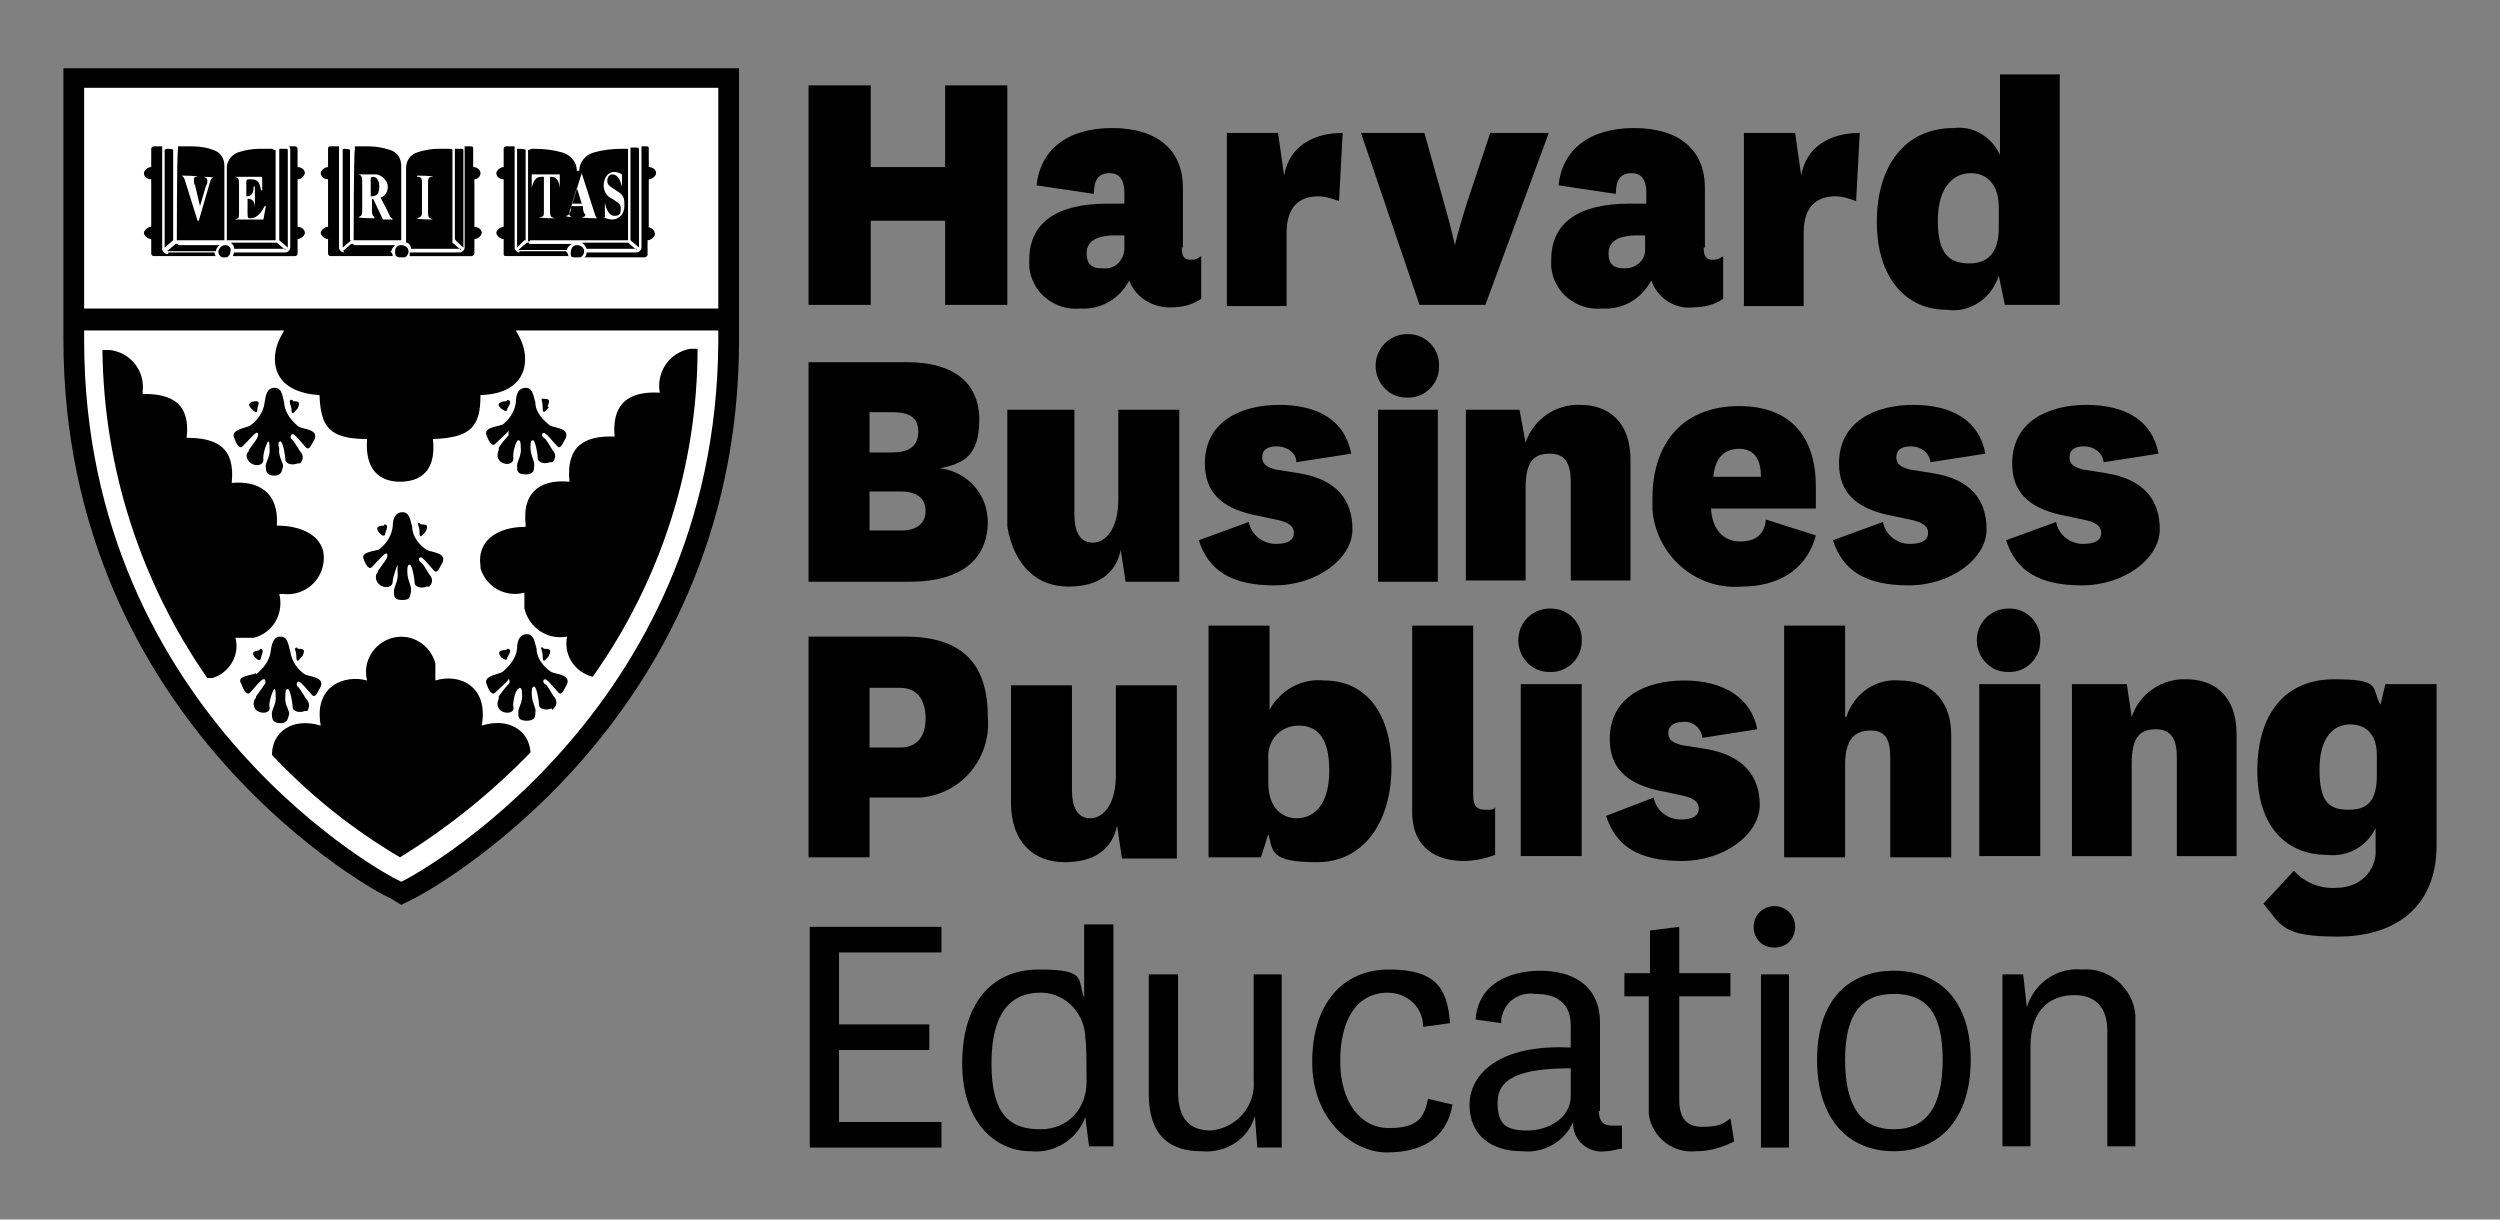 <?xml version="1.0" encoding="UTF-8"?>
<svg xmlns="http://www.w3.org/2000/svg" version="1.1" viewBox="0 0 205 100">
  <rect x="0" y="0" width="205" height="100" fill="#808080" stroke="none"/>
  <defs>
    <style>
      .cls-1 {
        fill: #fff;
      }
    </style>
  </defs>
  <!-- Generator: Adobe Illustrator 28.7.3, SVG Export Plug-In . SVG Version: 1.2.0 Build 164)  -->
  <g>
    <g id="Layer_1">
      <g id="Layer_1-2" data-name="Layer_1">
        <g id="Layer_2">
          <g id="Layer_1-2">
            <path d="M32.1,73.7l-.4-.2c-.2,0-26.5-13.8-26.5-45.7h0V5.6h55.4v22.3c0,31.9-26.3,45.6-26.5,45.7h0l-1.2.6-.8-.5Z"/>
            <path d="M58.9,27.1h0V7.2H6.9v19.8h0v.8c0,30.9,25.5,44.2,25.6,44.2l.4.2.4-.2s25.5-13.3,25.6-44.2c0,0,0-.7,0-.7Z"/>
            <path class="cls-1" d="M42.3,27.1c.3.5.6,1.1.7,1.7.3,1.7-.5,3.5-3.6,3.6,0,2.5-.7,3.5-3.9,3.6.3,2.7-1.1,3.5-2.7,3.5s-2.9-.9-2.7-3.5c-3.2,0-3.8-1.1-3.9-3.6-3.1-.2-3.9-1.9-3.6-3.6.1-.6.4-1.2.7-1.7H6.9v.8c0,30.9,25.5,44.2,25.6,44.2l.4.2.4-.2s25.5-13.3,25.6-44.2v-.8s-16.6,0-16.6,0ZM21,55.3c.6-.5,1.1-1.1,1.2-1.9.1-.8.3-1.2.8-1.2s.6.4.8,1.2c.1.8.6,1.5,1.2,1.9.4.2,1.6.2,1.3,1-.2.3-.4,1-.7.7-.3-.3-.9-1.1-1.1-1.1s-.2.3-.1.4c.1,0,.5.7.7,1,.3.3.3.7.1,1h-.2c-.5.2-1,0-1-.3s-.2-1.5-.4-1.5-.2.3-.2.6c-.1.7.4,1.2.3,1.5s-.1.7-.7.7-.7-.3-.7-.7c-.1-.3.4-.9.3-1.5,0-.3,0-.6-.1-.6s-.5,1.1-.4,1.5-.5.6-1,.3c-.3-.2-.4-.6-.2-1,0,0,.1,0,.1-.2.2-.3.6-.8.7-1,.1,0,.1-.5-.1-.4-.2,0-.8.8-1.1,1.1-.3.3-.6-.4-.7-.7-.5-.7.8-.7,1.2-.9h0ZM21.3,53.2c.4,0,.2.4.1.7,0,.3-.2.3-.5,0-.4-.5.1-.5.4-.6h0ZM24.4,53.2c.4,0,.7,0,.4.6-.4.5-.5.5-.5,0s-.3-.7.1-.7h0ZM42.5,56.5c-.2,0-.5,1.1-.4,1.5s-.5.6-1,.3c-.3-.2-.4-.6-.2-1v-.2c.2-.3.6-.8.8-1s0-.5,0-.4-.8.8-1.1,1.1-.6-.4-.7-.7c-.3-.7,1-.8,1.3-1,.6-.5,1.1-1.1,1.2-1.9,0-.8.3-1.2.8-1.2s.6.4.8,1.2c0,.8.6,1.5,1.2,1.9.4.2,1.6.2,1.3,1-.2.3-.4,1-.7.7s-.9-1.1-1.1-1.1-.2.3,0,.4.5.7.7,1c.3.3.3.7,0,1s0,0-.2,0c-.5.2-1,0-1-.3s-.2-1.5-.4-1.5-.2.3-.2.6c0,.7.4,1.2.3,1.5,0,.3,0,.7-.7.7s-.7-.3-.7-.7.4-.9.3-1.5c0-.2,0-.5-.2-.5h0ZM41.6,53.2c.4,0,.2.4,0,.7q0,.4-.5,0c-.4-.5,0-.6.4-.6h0ZM44.6,53.2c.4,0,.7,0,.4.6-.4.5-.5.5-.5,0s-.3-.8,0-.7h0ZM45,33.4c-.4.5-.5.5-.5,0s-.2-.8,0-.7c.4,0,.7,0,.4.6h0ZM41.6,32.8c.4,0,.2.4,0,.7q0,.4-.5,0c-.5-.4,0-.6.4-.6h0ZM41.1,34.9c.6-.4,1.1-1.1,1.2-1.9,0-.8.3-1.2.8-1.2s.6.4.8,1.2c0,.8.6,1.4,1.2,1.9.4.2,1.6.2,1.3,1-.2.3-.4,1-.7.7s-.9-1.1-1.1-1.1-.2.3,0,.4.5.7.7,1c.3.3.3.7,0,1h-.2c-.5.2-1,0-1-.3s-.2-1.5-.4-1.5-.2.3-.2.6c0,.7.4,1.2.3,1.5,0,.3,0,.7-.7.7s-.7-.3-.7-.7.4-.9.3-1.5c0-.3,0-.6-.2-.6s-.5,1.1-.4,1.5c0,.4-.5.6-1,.3-.3-.2-.4-.6-.2-1v-.2c.2-.3.6-.8.8-1,0-.2,0-.5,0-.4s-.8.8-1.1,1.1-.6-.4-.7-.7c-.3-.7,1-.7,1.3-.9h0ZM43.1,43c-.3-2.9,1.5-3.7,3.6-3.5-.3-2.9,1.2-3.8,3.7-3.7-.3-3.3,1.9-3.7,3.7-3.6-.3-1.7.8-3.3,2.5-3.6h.6c0,9.6-3,19-8.6,26.9-1.5-.4-2.4-1.8-2.1-3.3h0c-1.6.3-3.1-.7-3.5-2.3v-1.3c-1.5.4-3.1-.4-3.6-2v-.2c-.3-2,1.3-3.2,3.7-3.2,0,0,0-.2,0-.2ZM34.5,43c.4,0,.7,0,.4.6-.4.5-.5.5-.5,0s-.3-.8,0-.7h0ZM31.5,43c.4,0,.2.4.1.7,0,.3-.2.3-.5,0-.4-.5,0-.6.4-.6h0ZM31,45.1c.6-.4,1.1-1.1,1.2-1.9,0-.8.3-1.2.8-1.2s.6.4.8,1.2c0,.8.6,1.5,1.2,1.9.4.2,1.6.2,1.3,1-.2.3-.4,1-.7.7s-.9-1.1-1.1-1.1-.2.3,0,.4.5.7.7,1c.3.3.3.7,0,1h-.2c-.5.2-1,0-1-.3s-.2-1.5-.4-1.5-.2.3-.2.6c0,.7.4,1.2.3,1.6s0,.7-.7.7-.7-.3-.7-.7.4-.9.3-1.6v-.6s-.4,1-.4,1.4-.5.6-1,.3c-.3-.2-.5-.6-.3-1,0,0,.1,0,.1-.2.2-.3.6-.8.7-1s.1-.5-.1-.4-.8.8-1.1,1.1c-.3.3-.6-.4-.7-.7-.2-.6,1.1-.6,1.4-.8h-.2ZM30.1,55.8c-.4-1.6.6-3.1,2.1-3.5,1.6-.4,3.1.6,3.5,2.1v1.4c1.9-.6,4.4.4,3.8,3.7,2.2-.7,3.9.4,4,2.2-3.2,3.3-6.8,6.2-10.7,8.6-3.9-2.3-7.4-5.1-10.5-8.4,0-1.9,1.7-3.1,4-2.4-.6-3.3,2-4.2,3.8-3.7h0ZM26.5,46.3c-.3,1.6-1.8,2.6-3.3,2.4h-.3c.4,1.6-.5,3.2-2.1,3.6h-1.5c.4,1.4-.5,2.9-1.9,3.3h-.4c-5.5-7.9-8.5-17.3-8.6-26.9h.6c1.7.2,2.9,1.7,2.7,3.4v.2c1.7,0,4,.3,3.6,3.6,2.5,0,4,.8,3.7,3.7,2.1-.2,3.9.7,3.7,3.5,2.5,0,4.2,1.2,3.8,3.2h0ZM21.1,33.5c0,.4-.1.4-.5,0s0-.6.4-.6.1.4.1.7h0ZM24,32.9c.4,0,.7,0,.4.6-.4.5-.5.5-.5,0-.1-.4-.3-.8.1-.7h0ZM23.3,33.1c.1.8.6,1.4,1.2,1.9.4.2,1.6.2,1.3,1-.2.3-.4,1-.7.7-.3-.3-.9-1.1-1.1-1.1s-.2.3-.1.4c.1,0,.5.7.7,1,.3.3.3.7,0,1h-.2c-.5.2-1,0-1-.3s-.2-1.5-.4-1.5-.2.3-.1.6c-.1.7.4,1.2.3,1.5s-.1.7-.7.7-.7-.3-.7-.7c-.1-.3.4-.9.3-1.5,0-.3,0-.6-.1-.6s-.5,1.1-.4,1.5c0,.4-.5.6-1,.3-.3-.2-.5-.6-.3-.9,0,0,.1,0,.1-.2.2-.3.6-.8.7-1s.1-.5-.1-.4-.8.8-1.1,1.1c-.3.3-.6-.4-.7-.7-.3-.7,1-.8,1.3-1,.6-.4,1.1-1.1,1.2-1.9.1-.8.3-1.2.8-1.2s.6.3.8,1.2h0Z"/>
            <polygon class="cls-1" points="6.9 7.2 6.9 25.3 58.9 25.3 58.9 7.2 6.9 7.2"/>
            <path class="cls-1" d="M8.6,8.9v14.8h48.7v-14.8s-48.7,0-48.7,0ZM25.2,19.1c0,.3-.3.6-.6.7v1.3c0,.1-.1.2-.2.2h-11.9c-.1,0-.2-.1-.2-.2h0v-1.3c-.3-.1-.6-.4-.6-.7s.3-.6.6-.7v-3.4c-.3-.1-.6-.4-.6-.7s.3-.6.6-.7v-1.7c0-.1.1-.2.2-.2h.7c0,.1.9.1,1.3.1h1.1c.6,0,1.3.1,1.9.3.5.2.8.4.9.9.1-.5.5-.7.9-.9.5-.2,1.1-.3,1.6-.3h3.1c.1-.1.2,0,.2,0h0v1.7c.3.1.6.4.6.7s-.3.6-.6.7v3.5c.7,0,.9.3,1,.6h0ZM39.6,19.1c0,.3-.3.6-.6.7v1.3c0,.1,0,.2-.2.2h-11.9c-.1,0-.2-.1-.2-.2h0v-1.3c-.3-.1-.6-.4-.6-.7s.3-.6.6-.7v-3.4c-.3-.1-.6-.4-.6-.7s.3-.6.6-.7v-1.7c0-.1.1-.2.2-.2h.7c0,.1.9.1,1.3.1h1.1c.6,0,1.3.1,1.9.3.5.2.8.4.9.9,0-.5.5-.7.9-.9.5-.2,1.1-.3,1.6-.3h3.1c0-.1.2,0,.2,0h0v1.7c.3.1.6.3.6.7s-.3.6-.6.7v3.5c.7,0,.9.3,1,.6h0ZM54.1,19.1c0,.3-.3.6-.6.7v1.3c0,.1,0,.2-.2.2h-11.9s-.2-.1-.2-.2h0v-1.3c-.3-.1-.6-.4-.6-.7s.3-.6.6-.7v-3.4c-.3-.1-.6-.4-.6-.7s.3-.6.6-.7v-1.7c0-.1,0-.2.2-.2h.7c0,.1.9.1,1.3.1h1.3c.7,0,2.3.2,2.7,1.3.3-.9,1.5-1.2,2.4-1.3h3.3c0-.1.2,0,.2,0h0v1.7c.3.1.6.4.6.7s-.3.6-.6.7v3.5c.5,0,.8.3.8.6h0Z"/>
            <path d="M28.7,19.6v-7.3h0c0-.1-.5-.1-.5-.1-.1,0-.1.1-.1.1v8l.7-.6h-.1ZM22.9,19.7l.7.6v-8c0-.1-.1-.1-.2-.1h-.5v7.5h0ZM29,19.7h3.9v-6.1c0-.6-.3-1.1-.9-1.3-.6-.2-1.2-.3-1.8-.3h-1.1v.3c-.1,0-.1,7.4-.1,7.4-.1,0,0,0,0,0h0ZM14.2,19.7v-7.4h0c0-.1-.5-.1-.5-.1,0,0-.1,0-.2.1v8l.7-.6s0-.1,0,0h0ZM22.6,19.7v-7.4h-.1c-.1,0-.1-.1-.2-.1h-1c-.6,0-1.2.1-1.8.3-.5.2-.8.6-.9,1.1v6.1h4q0,0,0,0h0ZM14.6,19.7h3.8v-6.1h0c0-.6-.3-1.1-.9-1.3-.5-.2-1.1-.3-1.8-.3h-1.1v.3c-.1,0-.1,7.4-.1,7.4h.1ZM13.8,20.8c-.2.1-.4-.1-.5-.3v-8.5h-.7c-.1,0-.2.1-.2.2h0v1.5c-.3,0-.6.3-.6.5,0,.3.3.5.6.5v3.9c-.3,0-.6.3-.6.5s.3.5.6.5v1.2c0,.1.1.2.2.2h5.1c-.1-.1-.1-.2-.1-.3h-3.8ZM43.5,19.7h8v-7.5h-.5c-.8,0-1.6.1-2.3.3s-1.2.8-1.2,1.5h-.2c0-.7-.5-1.3-1.2-1.5s-1.5-.3-2.3-.3h-.2s-.2.1-.3.1v7.4c0,.1,0,.1,0,.1h.1ZM51.7,19.7l.7.6v-8c0-.1,0-.2-.2-.2h-.5v7.5h0ZM37.1,19.6v-7.3h0s0-.1-.2-.1h-.9c-.6,0-1.2.1-1.8.3s-.9.7-.9,1.3v6.1h3.8c0-.1,0-.3,0-.3ZM37.3,19.6h0c0,.1.7.7.7.7v-8q0-.1-.2-.1h-.5v7.4h0ZM43.1,19.6v-7.3h0c0-.1-.5-.1-.5-.1h-.2v8.1l.6-.6h.1ZM39.4,14.2c0-.3-.3-.5-.6-.5v-1.5c0-.1,0-.2-.2-.2h-.5v8.3c0,.2-.2.4-.4.4h-4.1v.3h5.1s.2-.1.2-.2h0v-1.2c.3,0,.6-.3.6-.5,0-.3-.3-.5-.6-.5v-3.9c.2,0,.5-.2.5-.5h0ZM42.6,20.7c-.2,0-.4-.2-.4-.4h0v-8.3h-.7s-.2,0-.2.2h0v1.5c-.3,0-.6.3-.6.5,0,.3.3.5.6.5v3.9c-.3,0-.6.3-.6.5s.3.5.6.5v1.2c0,.1,0,.2.2.2h5.1c0-.1,0-.2-.2-.4h-3.8,0ZM43.4,19.9h-.2l-.7.6h4c0-.2.2-.4.4-.5h-3.5ZM32.9,20.1c-.3,0-.5.2-.5.5s0,.4.3.5h.5c.2-.1.3-.3.3-.5,0-.3-.3-.5-.6-.5h0ZM37.8,20.5l-.7-.6h-3.7c.2.1.3.3.3.5h4.1ZM47.3,20.1c-.3,0-.5.3-.5.6s0,.4.3.4h.5c.2-.1.3-.3.3-.5,0-.3-.3-.5-.6-.5ZM53.2,18.6v-3.9c.3,0,.6-.3.6-.5,0-.3-.3-.5-.6-.5v-1.5c0-.1,0-.2-.2-.2h-.4s0,0,0,.2v8.1c0,.2-.2.4-.4.4h-4.1c0,.1,0,.3-.2.4h5s.2-.1.2-.2v-1.2c.3,0,.6-.3.6-.5,0-.3-.2-.5-.6-.6h.1ZM52.2,20.5l-.7-.6h-3.8c.2.1.3.3.4.5h4.1ZM29,20h-.2l-.7.6h4c0-.2.2-.4.3-.5h-3.4,0ZM23.4,20.5l-.7-.6h-3.8c.2.1.3.3.3.5h4.2ZM25,14.2c0-.3-.3-.5-.6-.5v-1.5c0-.1-.1-.2-.2-.2h-.5c.1.1.1.2.1.2v8.1c0,.2-.2.4-.4.4h-4.2c0,.1-.1.2-.1.3h5.1c.1,0,.2-.1.2-.2h0v-1.2c.3,0,.6-.3.6-.5,0-.3-.3-.5-.6-.5v-3.9c.3,0,.5-.2.6-.5h0ZM18.5,20.1c-.3,0-.5.2-.6.5,0,.2.1.4.3.5h.4c.2-.1.3-.3.3-.5.1-.3-.2-.5-.4-.5h0ZM14.6,20h-.2l-.7.6h4c0-.2.2-.4.3-.5h-3.4ZM28.2,20.7c-.2,0-.4-.2-.4-.4h0v-8.3h-.7c-.1,0-.2,0-.2.2h0v1.5c-.3,0-.6.3-.6.5,0,.3.3.5.6.5v3.9c-.3,0-.6.3-.6.5s.3.5.6.5v1.2c0,.1.1.2.2.2h5.1c0-.1,0-.2-.2-.4h-3.8Z"/>
            <path class="cls-1" d="M20.6,17.9c-.2,0-.3,0-.3-.3v-1.3c.4,0,.6.2.6.8h0v-1.8h-.1c0,.7-.3.8-.6.8v-1.2c0-.2.1-.2.3-.2.5,0,.8.1.9.9h.1v-1.1h-2.2c.2.1.3.1.3.5v2.6c0,.3-.1.3-.3.4h2.3l.2-1.1h-.1c-.4.8-.8,1-1.2,1h.1Z"/>
            <path class="cls-1" d="M49.5,17.8s.3.2.7.2c.6,0,1-.5,1-1.1h0c0-.5,0-.8-.4-1.1l-.6-.4c-.3-.2-.4-.3-.4-.6s.2-.5.4-.5c.5,0,.7.6.8,1h0v-1.2h0v.2s-.3-.2-.6-.2c-.7,0-.9.7-.9,1.1s.2.9.7,1.1l.3.2c.3.2.4.3.4.6s0,.6-.5.6-.7-.6-.8-1.1h0v1.4h0v-.2h-.1Z"/>
            <path class="cls-1" d="M15.2,14.9l1,3.2h.1l.9-3.1c.1-.3.1-.4.3-.4h0c0-.1-.8-.1-.8-.1h0c.2.1.3.1.3.3s0,.3-.1.4l-.5,1.7-.4-1.7c-.1-.1-.1-.3-.1-.5s.1-.2.3-.2h0c0-.1-1.3-.1-1.3-.1h0c.1.1.2.1.3.5h0Z"/>
            <path class="cls-1" d="M30.4,14.7c0-.1,0-.2.2-.2.2,0,.5.2.5.8s-.2.8-.7.8v-1.4h0ZM30.8,17.8c-.2,0-.3-.2-.3-.5v-1h.1l.8,1.7h.8c0-.1-.2-.2-.2-.2h0c0-.1-.8-1.6-.8-1.6.4-.1.6-.5.6-.9s-.4-.9-.9-1h-1.5c.2.1.3.1.3.6v2.4c0,.4-.1.4-.3.5h0c0,.1,1.3.1,1.3.1h0c0-.1,0-.1,0-.1Z"/>
            <path class="cls-1" d="M44.6,14.5v2.8c0,.4,0,.5-.4.5h0c0,.1,1.3.1,1.3.1h0c-.3-.1-.4-.1-.4-.6v-2.8c.3,0,.7,0,.8.9h0v-1.1h-2.3v1.1h0c.2-.9.6-.9.8-.9h.2Z"/>
            <path class="cls-1" d="M47.3,15.4l.4,1.3h-.8l.4-1.3h0ZM47,17.8s-.3,0-.3-.2,0-.5.2-.7h.9c0,.2,0,.5.2.7q0,.2-.3.2h0c0,.1,1.3.1,1.3.1h0c-.2-.1-.2-.3-.4-.9l-.9-2.8h0l-.9,2.9c0,.4-.2.6-.4.6h0c0,.1.7.1.7.1h0Z"/>
            <path class="cls-1" d="M34.2,14.5c.2,0,.4,0,.4.4v2.6q0,.3-.4.4h0c0,.1,1.3.1,1.3.1h0c-.2-.1-.4-.1-.4-.5v-2.6c0-.4.2-.4.4-.4h0c0-.1-1.3-.1-1.3-.1h0Z"/>
            <path d="M66.3,70.3v-18.1h7.9c4.7,0,6.8,2.2,6.8,6.6.3,3.3-2.1,6.3-5.5,6.6h-4.2v4.9h-5ZM71.3,61.3h2.5c1.4,0,2.1-.9,2.1-2.4s-.7-2.5-2.1-2.5h-2.5v4.9Z"/>
            <path d="M91.6,67.7c-.4,1.9-1.8,3-4.3,3s-4.4-1.6-4.4-4.9v-9.6h5v8.6c0,1.3.4,2.3,1.5,2.3s2.1-1.2,2.1-3.5v-7.4h5v14.2h-4.5s-.4-2.7-.4-2.7Z"/>
            <path d="M103.4,70.3h-4.3v-19h5v6.9c.9-1.6,2.6-2.6,4.5-2.4,3.4,0,5.5,2.7,5.5,7.1s-2.2,7.8-6.1,7.8-3.6-.9-4-2.3l-.6,1.9ZM104,64.2c0,2.1,1.2,2.9,2.3,2.9,1.6,0,2.7-1.3,2.7-3.9s-.9-3.7-2.5-3.7-2.6,1.3-2.5,2.7v2Z"/>
            <path d="M122.6,70.1c-.8.3-1.7.5-2.6.5-2.1,0-4.2-1-4.2-4v-15.3h5v13.9c0,.9.3,1.2,1,1.2s.6,0,.8-.2c0,0,0,3.9,0,3.9Z"/>
            <path d="M127.2,49.9c1.4,0,2.6,1.2,2.5,2.7,0,1.4-1.2,2.6-2.7,2.5-1.4,0-2.5-1.2-2.5-2.6s1.1-2.6,2.6-2.6,1,0,0,0M129.7,70.2h-5v-14.1h5v14.1Z"/>
            <path d="M135.6,65.4c.2,1.1,1.2,1.8,2.2,1.8s1.5-.3,1.5-.9-.5-.9-1.5-1.1l-1.9-.4c-2.6-.6-3.9-1.9-3.9-4.2,0-3.4,2.9-4.8,6.1-4.8s5.5,1.4,6,4l-4.5.7c-.1-.8-.8-1.4-1.6-1.3h0c-.7,0-1.2.3-1.2.9s.4.8,1.1,1l1.9.3c3.1.5,4.5,2.2,4.5,4.6s-2.9,4.6-6.4,4.6-5.4-1.2-6.2-3.7l3.9-1.5h0Z"/>
            <path d="M151.4,58.8c.6-1.9,2.4-3.2,4.4-3,2.2,0,4.2,1.3,4.2,4.5v10h-5v-8.2c0-1.3-.3-2.2-1.6-2.2s-2.1.7-2.1,2.8v7.6h-5v-19h5v7.5h.1Z"/>
            <path d="M164.8,49.9c1.4,0,2.6,1.2,2.5,2.7,0,1.4-1.2,2.6-2.7,2.5-1.4,0-2.5-1.2-2.5-2.6s1.1-2.6,2.6-2.6h0M167.3,70.2h-5v-14.1h5v14.1Z"/>
            <path d="M174.8,58.8c.6-1.9,2.5-3.2,4.5-3.1,2.2,0,4.1,1.3,4.1,4.5v10h-4.9v-8.1c0-1.4-.4-2.3-1.7-2.3s-2,.6-2,2.8v7.6h-4.9v-14.1h4.5l.4,2.7h0Z"/>
            <path d="M199.8,56.1v13.2c0,5.2-3.5,7.5-8.1,7.5s-4.6-.9-6.1-2.7l2.5-2.7c.9,1,2.2,1.5,3.5,1.4,1.6,0,3-1,3.2-2.7v-2.2c-.7,1.5-2.3,2.4-4,2.2-3.2,0-5.7-2.2-5.7-6.9s2.3-7.5,6.3-7.5,3,.7,3.8,2.1l.4-1.7h4.2ZM194.9,61.9c0-1.7-.9-2.5-2.2-2.5s-2.5,1-2.5,3.7.8,3.3,2.4,3.3,2.3-.8,2.3-2.8v-1.7Z"/>
            <path d="M81,42.8c0,2.9-2,4.9-6.4,4.9h-8.3v-18h8.1c3.8,0,5.9,1.7,5.9,4.7s-1.3,3.6-3.2,4c2.3.3,3.9,2.2,3.9,4.4M71.3,37.1h1.9c1.3,0,2.1-.5,2.1-1.7s-.8-1.6-2.1-1.6h-1.9v3.3ZM71.3,43.5h2.6c1.3,0,2-.6,2-1.6s-.7-1.6-2-1.6h-2.6s0,3.2,0,3.2Z"/>
            <path d="M91.9,45.1c-.4,1.9-1.8,3-4.3,3s-4.4-1.6-5-4.9v-9.6h5.5v8.6c0,1.3.4,2.3,1.5,2.3s2.1-1.2,2.1-3.5v-7.4h5v14.1h-4.4s-.4-2.6-.4-2.6Z"/>
            <path d="M102.4,42.8c.2,1.1,1.2,1.8,2.2,1.8s1.5-.3,1.5-.9-.5-.9-1.5-1.1l-1.9-.4c-2.6-.6-3.9-1.9-3.9-4.2,0-3.4,2.9-4.8,6.1-4.8s5.4,1.3,5.9,4l-4.5.7c0-.8-.8-1.3-1.6-1.3s-1.2.3-1.2.9.4.8,1.1,1l1.9.3c3.1.5,4.4,2.2,4.4,4.6s-2.9,4.6-6.4,4.6-5.4-1.2-6.2-3.7c0,0,4.1-1.5,4.1-1.5Z"/>
            <path d="M115.5,27.4c1.4,0,2.6,1.2,2.5,2.7,0,1.4-1.2,2.6-2.7,2.5-1.4,0-2.5-1.2-2.5-2.6s1.1-2.6,2.6-2.6q1,0,0,0M117.9,47.7h-4.9v-14.1h4.9v14.1Z"/>
            <path d="M125.1,36.3c.6-1.9,2.5-3.2,4.5-3.1,2.2,0,4.1,1.3,4.1,4.5v9.9h-4.9v-8.1c0-1.4-.4-2.3-1.7-2.3s-2,.6-2,2.8v7.6h-4.9v-14h4.4l.5,2.7h0Z"/>
            <path d="M144.8,42.6l4.1,1.3c-.8,3-3.3,4.2-6.1,4.2-3.8.3-7-2.6-7.3-6.3v-.9c0-4.8,2.7-7.6,7.1-7.6s6.3,2.7,6.3,6.6v1.8h-8.6c.1,1.7,1,2.7,2.4,2.7s2-.7,2.1-1.8M144.4,39.1c0-1.2-.4-2.3-1.8-2.3s-2,1-2.1,2.3h3.9Z"/>
            <path d="M154.4,42.8c.2,1.1,1.2,1.8,2.2,1.8s1.5-.3,1.5-.9-.5-.9-1.5-1.1l-1.9-.4c-2.6-.6-3.9-1.9-3.9-4.2,0-3.4,2.9-4.8,6.1-4.8s5.4,1.3,5.9,4l-4.5.7c-.1-.8-.8-1.3-1.6-1.3s-1.2.3-1.2.9.4.8,1.1,1l1.9.3c3.1.5,4.4,2.2,4.4,4.6s-2.9,4.6-6.4,4.6-5.4-1.2-6.2-3.7l4.1-1.5h0Z"/>
            <path d="M168.6,42.8c.2,1.1,1.2,1.8,2.2,1.8s1.5-.3,1.5-.9-.5-.9-1.5-1.1l-1.9-.4c-2.6-.6-3.9-1.9-3.9-4.2,0-3.4,2.9-4.8,6.1-4.8s5.4,1.3,5.9,4l-4.5.7c-.1-.8-.8-1.3-1.6-1.3s-1.2.3-1.2.9.4.8,1.1,1l1.9.3c3.1.5,4.4,2.2,4.4,4.6s-2.9,4.6-6.4,4.6-5.4-1.2-6.2-3.7l4.1-1.5h0Z"/>
            <path d="M96.9,20.3c0,.7.2,1,.7,1s.6-.1.9-.3v3.5c-.7.5-1.6.7-2.4.7-1.5.1-3-.8-3.5-2.2-.8,1.5-2.3,2.4-4,2.3-2.1.2-4-1.3-4.2-3.4v-.6c0-3,2.2-4.6,6.4-4.6h1.4v-.9c0-.9-.3-1.6-1.2-1.6s-1.3.5-1.3,1.7l-4.7-.7c.3-2.9,2.5-4.7,6.2-4.7s5.8,1.8,5.8,4.9v4.9h-.1ZM92.1,19.3h-.6c-1.8,0-2.4.6-2.4,1.5s.5,1.2,1.2,1.2h.2c.9.1,1.6-.6,1.7-1.5v-1.2h0Z"/>
            <path d="M109.8,16.5c-.5-.2-1.1-.4-1.7-.4-1.2,0-2.6.5-2.6,3v6h-4.9v-14.2h4.2l.5,3.5c.4-2.4,2.4-3.5,4.8-3.5l-.3,5.6Z"/>
            <path d="M111.6,10.9h5.2l1.6,5.7c.6,2.1.9,3.5.9,3.5h0s.3-1.3,1-3.5l1.9-5.7h4.8l-5.2,14.1h-5.4l-4.8-14.1Z"/>
            <path d="M139.7,20.3c0,.7.2,1,.7,1s.6-.1.9-.3v3.5c-.7.5-1.6.7-2.4.7-1.6.2-3-.8-3.5-2.2-.8,1.5-2.3,2.4-4,2.3-2.1.2-4-1.3-4.2-3.4v-.6c0-3,2.2-4.6,6.4-4.6h1.4v-.9c0-.9-.3-1.6-1.2-1.6s-1.3.5-1.3,1.7l-4.7-.7c.3-2.9,2.5-4.7,6.2-4.7s5.8,1.8,5.8,4.9v4.9h0ZM134.9,19.3h-.6c-1.8,0-2.4.6-2.4,1.5s.5,1.2,1.2,1.2h.2c.9,0,1.6-.7,1.6-1.5h0v-1.2Z"/>
            <path d="M152.2,16.5c-.5-.2-1.1-.4-1.7-.4-1.2,0-2.6.5-2.6,3v6h-4.9v-14.2h4.2l.5,3.5c.4-2.4,2.4-3.5,4.8-3.5l-.3,5.6Z"/>
            <path d="M163.9,6.1h5v18.9h-4.5l-.5-2.4c-.6,1.9-2.4,3.1-4.3,2.8-3.3,0-5.7-2.6-5.7-7.2s2.3-7.7,6.3-7.7c1.6-.2,3.1.7,3.8,2.2v-6.6s-.1,0-.1,0ZM163.9,17c0-1.8-.9-2.8-2.3-2.8s-2.7,1.1-2.7,3.9,1,3.5,2.6,3.5,2.4-1,2.4-2.9v-1.7Z"/>
            <polygon points="66.3 25 66.3 7 71.4 7 71.4 13.7 77.5 13.7 77.5 7 82.6 7 82.6 25 77.5 25 77.5 18.1 71.4 18.1 71.4 25 66.3 25"/>
            <path d="M77.2,94.1h-10.8v-18.1h10.8v2.1h-8.4v5.9h7.4v2.1h-7.4v5.9h8.4v2.1Z"/>
            <path d="M89,75.8h2.3v18.2h-2l-.3-2.4c-.7,1.9-2.6,3-4.5,2.8-2.9,0-5.6-2.4-5.6-7.2s2.3-7.7,6.3-7.7,3.1.8,3.7,2.3v-6h0ZM89,85.2c0-2-1.5-3.7-3.5-3.8h-.2c-2.3,0-4,1.5-4,5.8s1.6,5.4,4,5.4,3.8-1.8,3.8-3.9h0s0-3.5-.1-3.5Z"/>
            <path d="M102.9,91.5c-.5,1.9-2.4,3.1-4.4,2.9-2.6,0-4.3-1.3-4.3-4.7v-9.8h2.4v9.6c0,2.2.9,3.2,2.7,3.2,2.1-.2,3.7-2,3.5-4.2h0v-8.6h2.3v14.2h-2l-.2-2.6Z"/>
            <path d="M119.1,90.6c-.5,2.9-2.7,3.9-5.4,3.9s-6.1-2.6-6.1-7.4,2.5-7.6,6.3-7.6,4.8,1.5,5,4.4l-2.2.3c0-1.6-1.3-2.8-2.9-2.8h0c-2.6,0-3.9,2.3-3.9,5.6s1.6,5.5,4,5.5,2.9-.9,3.2-2.4l2.1.5h0Z"/>
            <path d="M131.1,91c0,1.1.5,1.3,1.1,1.3h.8v1.9c-.4,0-.8.2-1.3.2-1.3.2-2.6-.7-2.7-2.1v-.3c-.7,1.6-2.4,2.6-4.2,2.4-2.5,0-4.3-1.3-4.3-3.8s2.4-5,8.3-4.7v-1.8c0-1.9-1.2-2.6-2.9-2.6-1.4-.2-2.6.7-2.8,2.1v.3l-2.1-.3c.2-3,2.9-4,5.3-4s4.9,1,4.9,4.3v7.2h-.1ZM128.8,87.6c-4.1,0-6,.8-6,2.8s.9,2.2,2.1,2.3h.4c1.6,0,3.5-1,3.5-2.8v-2.3Z"/>
            <path d="M142.2,93.6c-1,.5-2,.8-3.1.8-1.9.2-3.6-1.1-3.9-3v-9.7h-2v-1.9h2.1v-3.5l2.4-.3v3.8h4.2v1.9h-4.2v8.5c0,1.6.7,2.2,1.9,2.2s1.7-.2,2.3-.7c0,0,.3,1.9.3,1.9Z"/>
            <path d="M146.7,79.9v14.2h-2.3v-14.2h2.3Z"/>
            <path d="M149,86.9c0-4.8,2.5-7.3,6.3-7.3s6.3,2.5,6.3,7.3-2.5,7.5-6.3,7.5-6.3-2.7-6.3-7.5ZM151.3,86.9c0,3.8,1.3,5.7,4,5.7s4-1.9,4-5.7-1.3-5.4-4-5.4-4,1.7-4,5.4Z"/>
            <path d="M166.2,82.6c.6-2,2.5-3.3,4.5-3.1,2.2-.2,4.2,1.5,4.4,3.7v10.8h-2.3v-9.5c0-1.8-.9-2.9-2.7-2.9s-3.6,1-3.6,4.2v8.2h-2.3v-14.1h1.7l.3,2.7h0Z"/>
            <path d="M145.5,74.3c.9,0,1.7.7,1.7,1.7s-.7,1.7-1.7,1.7-1.7-.7-1.7-1.7.8-1.7,1.7-1.7Z"/>
          </g>
        </g>
      </g>
    </g>
  </g>
</svg>